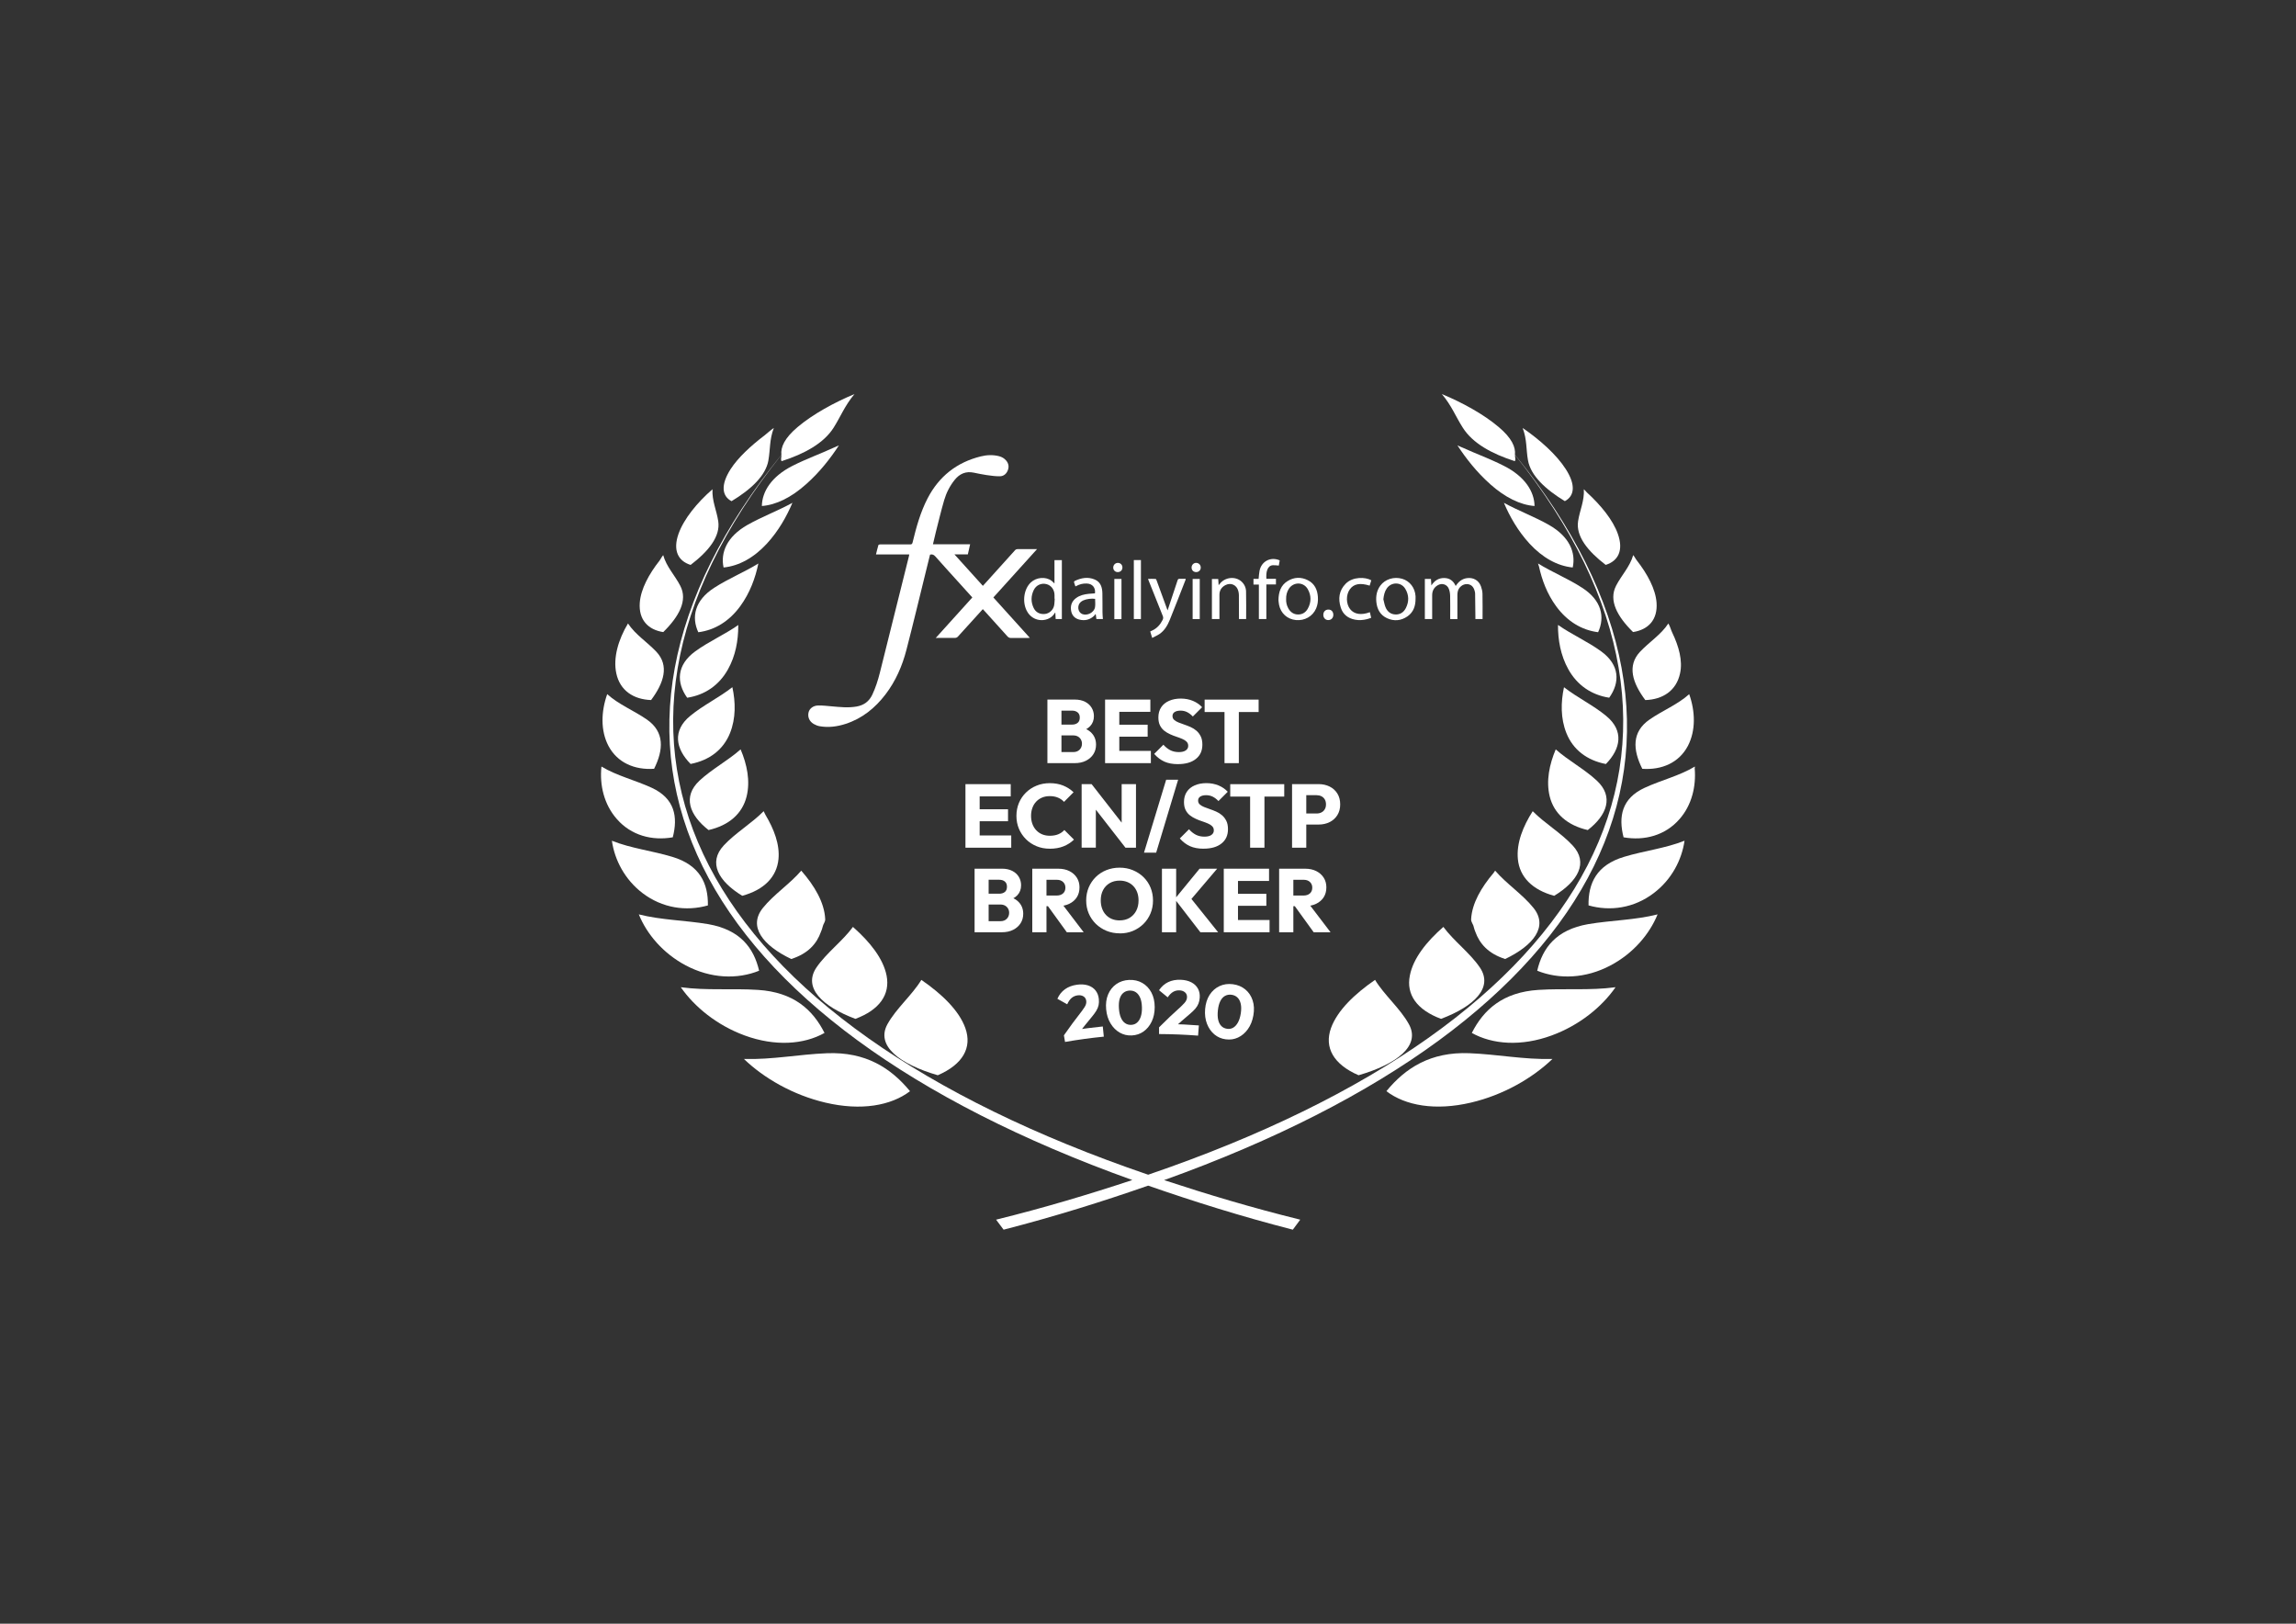 <?xml version="1.0" encoding="UTF-8"?><svg id="a" xmlns="http://www.w3.org/2000/svg" viewBox="0 0 841.89 595.28"><rect x="0" y="0" width="841.89" height="595.28" fill="#333333" stroke="none"/><defs><style>.b{fill:#fff;}</style></defs><g><path class="b" d="M303.25,386.13c-10.34,.4-19.91,2.39-30.46,2.11,7.31,7.03,17.98,13.21,29.88,16,13.09,3.09,24.07,1.1,31.01-4.19-7-8.5-16.21-14.47-30.43-13.92Z"/><path class="b" d="M302.33,378.69c-4.31-8.53-11.35-14.96-24.44-15.78-9.51-.61-18.72,.31-28.26-.98,5.02,7.22,13.27,13.95,23.4,17.68,11.19,4.1,21.71,3.34,29.3-.92Z"/><path class="b" d="M278.35,355.88c-1.96-8.38-6.94-15.02-18.66-17.07-8.53-1.44-17.1-1.47-25.45-3.58,2.91,7.19,8.84,14.25,17.19,18.69,9.24,4.9,19,5.17,26.92,1.96Z"/><path class="b" d="M259.57,331.93c.12-8.05-2.94-14.77-13.06-17.8-7.37-2.23-15.11-3.09-22.14-5.9,.98,7.03,4.74,14.25,11.25,19.21,7.25,5.51,16.03,6.76,23.95,4.5Z"/><path class="b" d="M246.69,306.97c1.96-7.55,.7-14.25-7.68-18.14-6.12-2.82-12.81-4.4-18.47-7.8-.73,6.79,.95,13.95,5.69,19.3,5.2,5.93,12.82,7.98,20.46,6.64Z"/><path class="b" d="M239.84,281.86c3.49-7,3.88-13.55-2.66-18.08-4.77-3.3-10.37-5.51-14.53-9.3-2.26,6.39-2.48,13.4,.46,18.99,3.27,6.15,9.57,8.87,16.73,8.38Z"/><path class="b" d="M238.74,256.65c4.74-6.36,6.67-12.6,1.99-17.65-3.42-3.64-7.77-6.33-10.46-10.43-3.58,5.96-5.51,12.69-4.28,18.32,1.35,6.27,6.3,9.54,12.76,9.76Z"/><path class="b" d="M243.21,231.72c5.78-5.69,9.02-11.59,6.24-16.94-2.02-3.92-5.08-6.97-6.27-11.25,0,0,0,.03-.03,.03h0c-.52,.61-.83,1.28-1.28,1.93-3.95,5.01-6.91,10.49-7.28,15.48-.46,6.24,3.03,9.91,8.63,10.77Z"/><path class="b" d="M263.36,191.08c-.61-4.07-2.32-7.37-2.11-11.71-5.66,4.92-10.49,10.86-12.45,16.33-2.14,6.05-.18,9.97,4.43,11.41,6.58-5.01,10.98-10.46,10.13-16.03Z"/><path class="b" d="M281.75,168.78c.73-4.07,.34-7.53,1.99-11.87t-.06,.06v-.03c-1.22,.83-2.23,1.81-3.36,2.69-5.05,3.85-9.67,8.11-12.42,12.36-3.7,5.78-3.21,9.88,.34,11.75,7.13-4.31,12.54-9.33,13.52-14.96Z"/><path class="b" d="M343.87,394.2c9.18-3.97,12.66-10.12,10.09-17.31-2.32-6.48-8.66-12.51-16.12-17.65-3.4,5.6-9.27,10.49-12.45,16.27-4.31,7.89,4.44,14.62,18.47,18.69Z"/><path class="b" d="M312.79,339.85h0l-.03-.03c-3.79,5.2-9.76,9.54-13.4,14.9-4.95,7.37,2.08,14.22,14.29,18.81,8.81-3.27,12.81-8.9,11.44-15.88-1.25-6.27-6.12-12.32-12.14-17.65-.06-.03-.09-.09-.15-.15Z"/><path class="b" d="M290.13,351.59c6.21-1.99,9.36-5.63,10.89-9.97,.28-.61,.49-1.25,.64-1.9,.18-.98,.98-1.71,.92-2.75-.27-6.12-3.97-12.3-8.78-17.77-4.13,4.83-10.09,8.72-14.07,13.67-5.48,6.82-.03,13.73,10.4,18.72Z"/><path class="b" d="M272.17,328.41c7.98-2.17,12.63-6.88,13.28-13.43,.52-5.41-1.65-11.01-4.74-16.18-.28-.43-.4-.92-.67-1.37h0s-.03-.03-.03-.03c-4.4,4.47-10.31,7.92-14.62,12.54-5.87,6.33-1.93,13.18,6.79,18.48Z"/><path class="b" d="M259.81,304.31c7.52-1.71,12.39-6.03,13.95-12.3,1.41-5.69,.15-11.77-2.2-17.28-4.65,4.13-10.52,7.22-15.08,11.47-6.24,5.84-3.7,12.63,3.33,18.11Z"/><path class="b" d="M253.21,280.08c7-1.35,12.05-5.29,14.47-11.32,2.17-5.42,2.05-11.38,.86-16.83-4.86,3.82-10.67,6.58-15.44,10.52-6.61,5.41-5.38,12.05,.12,17.62Z"/><path class="b" d="M251.98,255.8c6.55-1.01,11.71-4.62,14.93-10.37,2.84-5.05,3.79-10.67,3.79-15.93,0-.09,.03-.22,.03-.34h0v-.03c-5.08,3.55-10.8,6.03-15.81,9.67-6.88,5.02-6.94,11.44-2.94,17.01Z"/><path class="b" d="M256.05,231.79c6.06-.76,11.38-4.07,15.35-9.51,3.61-4.92,5.6-10.49,6.67-15.69-5.32,3.27-10.95,5.51-16.18,8.9-7.19,4.62-8.41,10.76-5.84,16.3Z"/><path class="b" d="M265.32,208.05c5.63-.55,11.1-3.58,15.85-8.72,4.28-4.65,7.28-10,9.39-14.99-5.51,3.03-11.1,5.05-16.55,8.14-7.49,4.28-9.88,10.15-8.69,15.57Z"/><path class="b" d="M305.82,164.07c-5.11,2.36-10.13,4.13-15.2,6.7-7.77,3.92-11.19,9.51-11.26,14.74,5.23-.4,10.83-3.15,16.24-8.01,4.95-4.38,8.9-9.45,11.99-14.19t-.06,.03s.03-.03,.03-.03c-.58,.28-1.16,.52-1.74,.76Z"/><path class="b" d="M508.36,400.04c6.91,5.29,17.92,7.28,31.01,4.19,11.87-2.78,22.54-8.96,29.88-16-10.55,.28-20.13-1.71-30.49-2.11-14.19-.55-23.43,5.42-30.4,13.92Z"/><path class="b" d="M539.68,378.69c7.61,4.25,18.14,5.02,29.3,.92,10.15-3.73,18.41-10.46,23.4-17.68-9.51,1.28-18.72,.37-28.26,.98-13.06,.83-20.12,7.25-24.44,15.78Z"/><path class="b" d="M563.66,355.88c7.92,3.21,17.71,2.94,26.92-1.96,8.38-4.44,14.28-11.5,17.22-18.69-8.38,2.11-16.95,2.14-25.48,3.58-11.69,2.05-16.7,8.68-18.66,17.07Z"/><path class="b" d="M582.47,331.93c7.92,2.26,16.7,1.01,23.92-4.5,6.55-4.95,10.28-12.17,11.29-19.21-7.07,2.82-14.77,3.67-22.14,5.9-10.16,3.03-13.21,9.76-13.06,17.8Z"/><path class="b" d="M621.47,281.06v-.03c-5.63,3.4-12.36,4.98-18.44,7.8-8.41,3.88-9.63,10.58-7.71,18.14,7.68,1.35,15.29-.7,20.49-6.64,4.56-5.17,6.15-12.05,5.6-18.63,0-.21,.09-.43,.06-.64h0Z"/><path class="b" d="M602.2,281.86c7.13,.49,13.46-2.23,16.7-8.38,2.93-5.6,2.75-12.6,.49-18.99-4.19,3.79-9.76,5.99-14.53,9.3-6.57,4.53-6.18,11.07-2.66,18.08Z"/><path class="b" d="M601.31,239.01c-4.68,5.05-2.78,11.28,1.99,17.65,6.46-.21,11.38-3.49,12.73-9.76,1.04-4.62-.43-9.94-2.88-15.02-.52-1.1-.74-2.2-1.38-3.27h0s-.03-.03-.03-.03c-2.66,4.1-7.03,6.79-10.43,10.43Z"/><path class="b" d="M592.56,214.78c-2.75,5.35,.46,11.26,6.24,16.94,5.6-.86,9.08-4.53,8.62-10.77-.37-4.99-3.33-10.49-7.25-15.51-.49-.61-.76-1.28-1.28-1.9h0l-.03-.03c-1.22,4.28-4.28,7.34-6.3,11.25Z"/><path class="b" d="M588.77,207.1c4.62-1.44,6.61-5.35,4.44-11.41-1.8-5.08-6.21-10.46-11.32-15.14-.4-.37-.67-.8-1.1-1.16h0l-.03-.03c.24,4.34-1.5,7.65-2.11,11.71-.85,5.57,3.58,11.01,10.12,16.03Z"/><path class="b" d="M573.79,183.73c3.55-1.87,4.07-5.96,.34-11.75-3.37-5.26-9.39-10.67-15.81-15.08,1.65,4.34,1.22,7.8,1.96,11.87,1.01,5.63,6.42,10.64,13.52,14.96Z"/><path class="b" d="M498.15,394.2c14.07-4.07,22.82-10.8,18.47-18.69-3.15-5.78-9.05-10.68-12.42-16.27-7.46,5.14-13.79,11.17-16.15,17.65-2.57,7.19,.95,13.34,10.1,17.31Z"/><path class="b" d="M528.4,373.53c12.17-4.59,19.21-11.44,14.25-18.81-3.61-5.35-9.57-9.7-13.4-14.9-6.12,5.35-11.07,11.5-12.29,17.83-1.41,6.98,2.6,12.6,11.44,15.88Z"/><path class="b" d="M548.21,319.23h0c-.21,.24-.34,.55-.55,.8-4.49,5.29-7.92,11.13-8.23,16.94-.06,1.1,.77,1.84,.95,2.84,.15,.61,.34,1.19,.58,1.78,1.56,4.34,4.71,8.01,10.95,10,10.4-4.99,15.87-11.9,10.4-18.72-3.97-4.96-9.94-8.84-14.07-13.67,0,0,0,.03-.03,.03Z"/><path class="b" d="M576.63,309.94c-4.28-4.62-10.21-8.07-14.62-12.54-3.55,5.54-6.02,11.69-5.44,17.59,.64,6.55,5.32,11.26,13.31,13.43,8.69-5.29,12.66-12.14,6.76-18.48Z"/><path class="b" d="M585.53,286.2c-4.56-4.25-10.43-7.34-15.08-11.47-2.32,5.51-3.61,11.59-2.2,17.28,1.56,6.27,6.45,10.58,13.95,12.3,7.07-5.47,9.6-12.27,3.33-18.11Z"/><path class="b" d="M588.96,262.47c-4.8-3.95-10.58-6.7-15.48-10.52-1.17,5.45-1.29,11.41,.89,16.83,2.41,6.02,7.46,9.97,14.47,11.32,5.47-5.57,6.7-12.21,.12-17.62Z"/><path class="b" d="M571.28,229.12c-.03,5.35,.92,11.13,3.82,16.3,3.21,5.75,8.41,9.36,14.96,10.37,3.97-5.57,3.94-11.99-2.97-17.01-5.01-3.64-10.73-6.12-15.81-9.67Z"/><path class="b" d="M580.12,215.48c-5.23-3.4-10.86-5.63-16.15-8.9v.03h0c.06,.37,.25,.7,.34,1.07,1.07,4.89,2.94,10,6.3,14.59,3.97,5.44,9.3,8.75,15.38,9.51,2.57-5.54,1.32-11.69-5.87-16.3Z"/><path class="b" d="M568.03,192.48c-5.44-3.09-11.04-5.11-16.58-8.14,2.11,4.99,5.14,10.34,9.42,14.99,4.74,5.14,10.19,8.17,15.81,8.72,1.19-5.42-1.16-11.29-8.66-15.57Z"/><path class="b" d="M546.41,177.5c5.44,4.86,11.04,7.62,16.27,8.01-.06-5.23-3.49-10.83-11.28-14.74-4.99-2.54-9.94-4.31-14.99-6.61-.67-.28-1.29-.52-1.96-.86,0,0,.03,0,.03,.03t-.06-.03c3.09,4.74,7.07,9.82,11.99,14.19Z"/><path class="b" d="M555.49,166.7c.31-2.72-1.13-6.09-5.96-10.15-5.6-4.74-13.4-9-20.83-12.08,3.61,4.28,5.01,8.17,7.68,12.33,3.61,5.72,10.64,9.57,19.06,12.27,.46-.61,0-1.56,.06-2.3,84.85,106.14,30.8,207.5-134.49,263.9-165.29-56.4-219.31-157.73-134.49-263.9,.09,.74-.37,1.68,.09,2.3,8.38-2.69,15.44-6.55,19.06-12.27,2.63-4.16,4.07-8.05,7.65-12.33-7.4,3.09-15.2,7.34-20.83,12.08-4.86,4.1-6.27,7.43-5.97,10.18-86.13,106.1-33.83,207.62,128.68,265.89-15.81,5.23-32.21,10.15-49.95,14.53,1.1,1.47,1.65,2.2,2.75,3.67,18.9-4.86,36.34-10.34,53.01-16.15,16.7,5.81,34.13,11.29,53.04,16.15,1.1-1.47,1.65-2.2,2.72-3.67-17.74-4.38-34.14-9.3-49.92-14.5,162.51-58.3,214.78-159.82,128.65-265.95Z"/></g><g><path class="b" d="M333.46,203.27h-12.26c.3-1.2,.56-2.33,.89-3.44,.04-.14,.42-.24,.65-.24,3.66-.01,7.31-.02,10.97,0,.55,0,.77-.13,.91-.71,1.36-5.58,2.87-11.12,5.54-16.24,4.18-8.02,10.69-13.15,19.48-15.32,2.22-.55,4.49-.64,6.73-.06,1,.26,1.87,.77,2.55,1.56,.92,1.07,1.12,2.3,.63,3.58-.5,1.32-1.54,2.2-2.94,2.21-1.61,.02-3.24-.21-4.84-.44-1.59-.23-3.16-.57-4.73-.89-2.9-.6-5.18,.41-6.99,2.66-1.77,2.21-3.04,4.71-3.83,7.39-1.13,3.85-2.05,7.77-3.05,11.66-.38,1.49-.71,2.99-1.08,4.56h13.63l-.83,3.7h-4.91c3.54,3.92,6.96,7.7,10.42,11.53,.57-.62,1.1-1.2,1.63-1.79,3.38-3.74,6.76-7.47,10.12-11.22,.29-.33,.58-.45,1.02-.45,2.31,.02,4.62,0,7.09,0-5.38,5.96-10.68,11.82-16.01,17.72,4.45,4.92,8.86,9.82,13.37,14.8-.34,.02-.55,.04-.76,.04-2.03,0-4.05-.02-6.08,.02-.61,.01-1.01-.19-1.41-.64-2.81-3.15-5.66-6.28-8.49-9.41-.15-.16-.3-.32-.5-.53-1.11,1.22-2.19,2.42-3.28,3.62-1.96,2.17-3.92,4.35-5.9,6.5-.22,.24-.62,.42-.95,.42-2.31,.04-4.62,.02-7.12,.02,4.53-5.01,8.95-9.91,13.4-14.84-1.45-1.6-2.86-3.17-4.27-4.73-3.1-3.43-6.22-6.84-9.28-10.3-.55-.62-1.09-.89-1.95-.67-.44,1.77-.88,3.58-1.33,5.38-2.43,9.83-4.78,19.69-7.32,29.49-1.53,5.93-3.96,11.52-7.72,16.42-3.82,4.98-8.54,8.8-14.59,10.76-3.09,1-6.26,1.42-9.5,.86-.76-.13-1.53-.44-2.2-.83-1.62-.95-2.29-2.59-1.88-4.27,.35-1.42,1.74-2.49,3.57-2.51,1.62-.02,3.25,.16,4.87,.31,3.05,.27,6.09,.61,9.14,.08,2.68-.47,4.63-1.87,5.8-4.37,1.21-2.58,2.07-5.28,2.76-8.03,3.57-14.24,7.11-28.48,10.66-42.72,.05-.19,.07-.38,.12-.64Z"/><path class="b" d="M525.11,226.96h-2.65v-14.71h2.24l.15,2.38c1.17-1.79,2.66-2.73,4.66-2.72,2.06,0,3.42,1.05,4.26,2.92,1.02-1.55,2.28-2.63,4.13-2.88,2.32-.32,4.33,.8,5.13,3.01,.31,.86,.54,1.79,.56,2.69,.07,3.08,.03,6.16,.03,9.3h-2.63c0-.25,0-.51,0-.76-.03-2.88-.06-5.76-.1-8.64,0-.24-.07-.48-.12-.71-.39-1.75-1.41-2.68-2.93-2.7-1.5-.01-2.92,1.12-3.3,2.65-.1,.42-.15,.87-.15,1.3-.01,2.71,0,5.41,0,8.12v.76h-2.61c-.01-.23-.03-.46-.03-.69,0-2.62,.04-5.24-.02-7.85-.02-.86-.16-1.77-.48-2.56-.65-1.63-2.48-2.21-4.02-1.34-1.4,.79-2.08,2.05-2.09,3.65-.01,2.68,0,5.37,0,8.05v.75Z"/><path class="b" d="M386.65,213.93v-8.58h2.71v21.59h-2.27l-.13-2.32c-.09,.03-.15,.03-.16,.06-1.89,3.5-7.99,3.9-10.35-.83-1.66-3.32-1-7.92,1.51-10.3,2.07-1.96,5.51-2.24,7.66-.6,.36,.27,.66,.61,1.05,.98Zm.09,5.56h-.07c0-.45,0-.89,0-1.33-.02-1.98-1.22-3.58-2.99-4.02-1.88-.46-3.75,.37-4.63,2.19-1.04,2.16-1.08,4.38-.03,6.56,.78,1.62,2.3,2.39,4.14,2.2,1.53-.16,2.96-1.37,3.33-2.98,.2-.85,.17-1.74,.25-2.61Z"/><path class="b" d="M519.05,219.5c.01,2.62-.74,4.93-2.98,6.48-2.33,1.6-4.88,1.85-7.46,.67-2.51-1.15-3.68-3.31-3.94-5.98-.21-2.13,.15-4.17,1.45-5.95,1.76-2.4,5.02-3.41,8.05-2.52,2.78,.82,4.69,3.31,4.88,6.38,.02,.31,0,.62,0,.92Zm-11.8,.2c.25,.97,.4,1.98,.78,2.9,.65,1.57,1.84,2.59,3.61,2.67,1.77,.08,3.06-.8,3.84-2.32,1.22-2.38,1.18-4.82-.21-7.11-1.53-2.53-5.09-2.55-6.77-.12-.82,1.18-1.09,2.53-1.25,3.98Z"/><path class="b" d="M468.78,219.95c.07-3,.89-5.38,3.3-6.89,2.4-1.51,4.97-1.61,7.49-.34,2.47,1.25,3.5,3.49,3.67,6.15,.1,1.44-.07,2.85-.65,4.2-1.24,2.89-4.18,4.57-7.43,4.25-3.15-.31-5.55-2.48-6.17-5.62-.13-.67-.17-1.35-.21-1.74Zm2.81-.3c-.04,1.15,.2,2.3,.79,3.36,.79,1.4,1.95,2.26,3.61,2.27,1.63,0,2.83-.81,3.58-2.19,1.29-2.36,1.27-4.79-.05-7.11-1.54-2.71-5.26-2.73-6.95-.09-.72,1.13-1.01,2.38-.98,3.77Z"/><path class="b" d="M401.5,217.52c.27-2.09-.95-3.52-2.99-3.59-1.51-.05-2.54,.21-4.18,1.06-.18-.52-.38-1.02-.52-1.53-.03-.13,.1-.39,.23-.45,2.41-1.17,4.92-1.63,7.45-.52,2.1,.92,2.68,2.86,2.73,4.97,.06,2.33,.01,4.66,.04,7,0,.81,.09,1.62,.15,2.49h-2.38l-.23-1.65-.19-.15c-.11,.18-.19,.4-.34,.54-1.59,1.54-3.49,2-5.6,1.44-1.61-.43-2.62-1.54-2.91-3.17-.34-1.9,.22-3.53,1.82-4.71,1.37-1.01,2.98-1.37,4.64-1.55,.76-.08,1.53-.12,2.28-.17Zm.05,2.03c-1.2-.21-3.26,.05-4.33,.57-.33,.16-.66,.35-.94,.59-1.42,1.23-1.1,3.74,.55,4.41,1.83,.74,4.37-.56,4.69-2.51,.17-1,.03-2.04,.03-3.06Z"/><path class="b" d="M447.15,226.96h-2.77v-14.69h2.31l.16,2.27c.2-.24,.32-.37,.43-.52,1.88-2.43,5.62-2.85,7.88-.88,1.1,.97,1.7,2.26,1.74,3.66,.09,3.36,.03,6.73,.03,10.14h-2.63c0-.25,0-.49,0-.72,0-2.71,0-5.41-.03-8.12,0-.5-.1-1.01-.23-1.49-.58-2.17-2.73-3.14-4.72-2.09-1.39,.73-2.17,1.89-2.18,3.5,0,2.73,0,5.46,0,8.19v.75Z"/><path class="b" d="M422.48,233.88l-.72-2.37c.23-.11,.43-.21,.65-.31,1.81-.82,3.04-2.2,3.91-3.95,.24-.49,.25-.92,.04-1.44-1.75-4.34-3.48-8.69-5.21-13.04-.06-.14-.1-.29-.19-.55,.97,0,1.88-.03,2.78,.03,.15,0,.31,.38,.39,.61,1.33,3.63,2.65,7.26,3.99,10.92,.05-.15,.12-.32,.17-.48,1.17-3.52,2.35-7.04,3.51-10.57,.14-.42,.33-.54,.75-.53,.72,.03,1.44,0,2.19,0,0,.14,.02,.24,0,.31-1.93,4.93-3.82,9.87-5.82,14.78-.81,1.98-1.89,3.85-3.71,5.11-.81,.56-1.75,.95-2.73,1.47Z"/><path class="b" d="M464.34,226.95h-2.74v-12.64h-1.98v-2.08h1.88c.12-1.05,.16-2.04,.35-2.99,.69-3.48,4.1-5.25,7.39-3.8l-.33,1.91c-.76-.05-1.48-.17-2.18-.13-1,.06-1.64,.66-2.01,1.58-.43,1.07-.43,2.18-.37,3.4h3.51v2.07h-3.52v12.69Z"/><path class="b" d="M502.82,212.74l-.6,1.96c-3.57-1.11-5.87-.66-7.32,1.43-1.41,2.03-1.34,5.28,.16,7.19,1.49,1.89,4.07,2.31,7.24,1.12l.47,2.06c-.53,.18-1.04,.38-1.56,.5-1.42,.35-2.87,.46-4.32,.19-2.59-.49-4.47-1.92-5.26-4.44-1.02-3.23-.67-6.27,1.84-8.79,2.59-2.6,7.23-2.45,9.34-1.22Z"/><path class="b" d="M415.75,205.33h2.6v21.62h-2.6v-21.62Z"/><path class="b" d="M437.31,212.25h2.61v14.71h-2.61v-14.71Z"/><path class="b" d="M411.22,226.95c-.2,.02-.37,.04-.54,.04-.68,0-1.36,0-2.08,0v-14.74h2.62v14.69Z"/><path class="b" d="M488.9,225.45c-.03,1.15-.81,1.91-1.92,1.88-1.04-.03-1.78-.87-1.75-1.99,.03-1.14,.81-1.89,1.93-1.86,1.06,.02,1.76,.82,1.74,1.97Z"/><path class="b" d="M411.56,208.07c0,.99-.72,1.68-1.73,1.67-.95-.01-1.65-.73-1.63-1.69,.01-.96,.78-1.71,1.74-1.69,.95,.03,1.63,.74,1.63,1.71Z"/><path class="b" d="M440.29,208.15c-.05,.97-.82,1.65-1.81,1.59-.96-.06-1.6-.79-1.55-1.77,.05-.94,.81-1.65,1.73-1.61,.96,.04,1.67,.82,1.62,1.79Z"/></g><g><path class="b" d="M384.06,279.78v-23.3h5.15v23.3h-5.15Zm3.99,0v-4.06h5.48c.99,0,1.77-.29,2.34-.88,.57-.58,.86-1.31,.86-2.19,0-.57-.13-1.09-.4-1.55-.26-.46-.63-.83-1.11-1.09-.47-.26-1.04-.4-1.7-.4h-5.48v-3.96h5.05c.84,0,1.52-.21,2.05-.63,.53-.42,.79-1.07,.79-1.95,0-.83-.26-1.47-.79-1.9-.53-.43-1.21-.64-2.05-.64h-5.05v-4.06h6.04c1.5,0,2.77,.28,3.83,.83,1.06,.55,1.85,1.29,2.39,2.21,.54,.92,.81,1.94,.81,3.04,0,1.47-.46,2.7-1.39,3.68-.92,.98-2.29,1.66-4.09,2.03l.13-1.75c1.98,.37,3.5,1.13,4.55,2.28,1.06,1.14,1.58,2.55,1.58,4.22,0,1.28-.31,2.42-.94,3.43-.63,1.01-1.53,1.82-2.71,2.43-1.18,.61-2.59,.91-4.24,.91h-5.97Z"/><path class="b" d="M405.21,279.78v-23.3h5.21v23.3h-5.21Zm3.99-18.81v-4.49h12.61v4.49h-12.61Zm0,9.11v-4.39h11.62v4.39h-11.62Zm0,9.7v-4.49h12.8v4.49h-12.8Z"/><path class="b" d="M431.94,280.15c-1.94,0-3.59-.31-4.97-.92-1.38-.62-2.62-1.56-3.75-2.84l3.37-3.37c.75,.86,1.58,1.52,2.49,2,.91,.47,1.97,.71,3.18,.71,1.08,0,1.92-.2,2.52-.61,.6-.41,.91-.96,.91-1.67,0-.62-.19-1.12-.58-1.52-.39-.4-.91-.74-1.57-1.02-.66-.29-1.38-.55-2.15-.81-.77-.25-1.55-.55-2.33-.91-.78-.35-1.5-.78-2.15-1.29-.65-.51-1.17-1.16-1.57-1.95-.4-.79-.59-1.77-.59-2.94,0-1.45,.35-2.69,1.04-3.73,.69-1.03,1.67-1.82,2.92-2.36,1.25-.54,2.67-.81,4.26-.81s3.15,.29,4.49,.86c1.34,.57,2.45,1.34,3.33,2.31l-3.4,3.4c-.7-.73-1.41-1.26-2.13-1.62-.72-.35-1.51-.53-2.39-.53s-1.62,.17-2.15,.51c-.53,.34-.79,.83-.79,1.47,0,.57,.2,1.04,.59,1.4,.4,.36,.92,.68,1.57,.94,.65,.26,1.36,.53,2.14,.79,.78,.26,1.56,.57,2.34,.91s1.49,.79,2.13,1.34c.64,.55,1.16,1.23,1.57,2.05,.41,.81,.61,1.84,.61,3.07,0,2.22-.79,3.97-2.38,5.23-1.58,1.27-3.78,1.9-6.6,1.9Z"/><path class="b" d="M441.71,261.04v-4.55h19.8v4.55h-19.8Zm7.29,18.74v-23h5.25v23h-5.25Z"/><path class="b" d="M354.01,310.78v-23.3h5.21v23.3h-5.21Zm3.99-18.81v-4.49h12.61v4.49h-12.61Zm0,9.11v-4.39h11.62v4.39h-11.62Zm0,9.7v-4.49h12.8v4.49h-12.8Z"/><path class="b" d="M384.93,311.15c-1.74,0-3.35-.3-4.83-.91-1.49-.61-2.78-1.46-3.89-2.56-1.11-1.1-1.97-2.38-2.59-3.84-.62-1.46-.92-3.04-.92-4.74s.31-3.27,.92-4.74c.62-1.46,1.48-2.73,2.59-3.81,1.11-1.08,2.4-1.92,3.88-2.52,1.47-.61,3.09-.91,4.85-.91,1.85,0,3.49,.3,4.93,.89,1.44,.59,2.7,1.41,3.78,2.44l-3.5,3.53c-.59-.66-1.33-1.18-2.2-1.55s-1.88-.56-3.02-.56c-1.01,0-1.94,.17-2.77,.51-.84,.34-1.56,.83-2.18,1.47-.62,.64-1.09,1.41-1.42,2.31-.33,.9-.5,1.88-.5,2.94s.17,2.1,.5,2.99c.33,.89,.8,1.66,1.42,2.31,.62,.65,1.34,1.14,2.18,1.49,.84,.34,1.76,.51,2.77,.51,1.19,0,2.22-.18,3.1-.54,.88-.36,1.63-.88,2.24-1.57l3.53,3.53c-1.1,1.06-2.38,1.88-3.83,2.46-1.45,.58-3.14,.88-5.05,.88Z"/><path class="b" d="M396.61,310.78v-23.3h3.66l1.55,4.65v18.64h-5.21Zm16.07,0l-13.7-17.59,1.29-5.71,13.73,17.59-1.32,5.71Zm0,0l-1.39-4.65v-18.65h5.25v23.3h-3.86Z"/><path class="b" d="M419.48,312.6l8.12-26.73h4.39l-8.05,26.73h-4.46Z"/><path class="b" d="M441.33,311.15c-1.94,0-3.59-.31-4.97-.92-1.38-.62-2.62-1.56-3.75-2.84l3.37-3.37c.75,.86,1.58,1.52,2.49,2,.91,.47,1.97,.71,3.18,.71,1.08,0,1.92-.2,2.52-.61,.6-.41,.91-.96,.91-1.67,0-.62-.19-1.12-.58-1.52-.39-.4-.91-.74-1.57-1.02-.66-.29-1.38-.55-2.15-.81-.77-.25-1.55-.55-2.33-.91-.78-.35-1.5-.78-2.15-1.29-.65-.51-1.17-1.16-1.57-1.95-.4-.79-.59-1.77-.59-2.94,0-1.45,.35-2.69,1.04-3.73,.69-1.03,1.67-1.82,2.92-2.36,1.25-.54,2.67-.81,4.26-.81s3.15,.29,4.49,.86c1.34,.57,2.45,1.34,3.33,2.31l-3.4,3.4c-.7-.73-1.41-1.26-2.13-1.62-.72-.35-1.51-.53-2.39-.53s-1.62,.17-2.15,.51c-.53,.34-.79,.83-.79,1.47,0,.57,.2,1.04,.59,1.4,.4,.36,.92,.68,1.57,.94,.65,.26,1.36,.53,2.14,.79,.78,.26,1.56,.57,2.34,.91s1.49,.79,2.13,1.34c.64,.55,1.16,1.23,1.57,2.05,.41,.81,.61,1.84,.61,3.07,0,2.22-.79,3.97-2.38,5.23-1.58,1.27-3.78,1.9-6.6,1.9Z"/><path class="b" d="M451.1,292.04v-4.55h19.8v4.55h-19.8Zm7.29,18.74v-23h5.25v23h-5.25Z"/><path class="b" d="M473.77,310.78v-23.3h5.21v23.3h-5.21Zm3.99-8.48v-4.06h5.02c.64,0,1.22-.13,1.73-.38s.93-.63,1.24-1.14c.31-.51,.46-1.11,.46-1.82s-.15-1.34-.46-1.85c-.31-.51-.72-.89-1.24-1.14s-1.09-.38-1.73-.38h-5.02v-4.06h5.77c1.47,0,2.81,.3,4.01,.89,1.2,.59,2.15,1.45,2.84,2.56,.69,1.11,1.04,2.44,1.04,3.98s-.35,2.83-1.04,3.94c-.69,1.11-1.64,1.96-2.84,2.56-1.2,.59-2.54,.89-4.01,.89h-5.77Z"/><path class="b" d="M357.36,341.78v-23.3h5.15v23.3h-5.15Zm3.99,0v-4.06h5.48c.99,0,1.77-.29,2.34-.88,.57-.58,.86-1.31,.86-2.19,0-.57-.13-1.09-.4-1.55-.26-.46-.63-.83-1.11-1.09-.47-.26-1.04-.4-1.7-.4h-5.48v-3.96h5.05c.84,0,1.52-.21,2.05-.63,.53-.42,.79-1.07,.79-1.95,0-.83-.26-1.47-.79-1.9-.53-.43-1.21-.64-2.05-.64h-5.05v-4.06h6.04c1.5,0,2.77,.28,3.83,.83,1.06,.55,1.85,1.29,2.39,2.21,.54,.92,.81,1.94,.81,3.04,0,1.47-.46,2.7-1.39,3.68-.92,.98-2.29,1.66-4.09,2.03l.13-1.75c1.98,.37,3.5,1.13,4.55,2.28,1.06,1.14,1.58,2.55,1.58,4.22,0,1.28-.31,2.42-.94,3.43-.63,1.01-1.53,1.82-2.71,2.43-1.18,.61-2.59,.91-4.24,.91h-5.97Z"/><path class="b" d="M378.51,341.78v-23.3h5.21v23.3h-5.21Zm3.99-9.57v-3.89h4.92c1.01,0,1.8-.26,2.38-.78,.57-.52,.86-1.21,.86-2.1s-.28-1.53-.84-2.08c-.56-.55-1.35-.82-2.36-.82h-4.95v-4.06h5.54c1.56,0,2.93,.29,4.09,.88s2.07,1.39,2.72,2.42c.65,1.03,.97,2.21,.97,3.53,0,1.41-.33,2.62-.99,3.65-.66,1.02-1.58,1.82-2.77,2.39-1.19,.57-2.59,.86-4.19,.86h-5.38Zm8.68,9.57l-7.26-10.03,4.79-1.32,8.65,11.35h-6.17Z"/><path class="b" d="M410.62,342.18c-1.76,0-3.39-.31-4.88-.92-1.5-.62-2.81-1.47-3.93-2.57-1.12-1.1-1.99-2.38-2.61-3.84-.62-1.46-.92-3.04-.92-4.74s.31-3.3,.92-4.75c.62-1.45,1.47-2.72,2.57-3.81,1.1-1.09,2.4-1.94,3.89-2.54,1.5-.6,3.12-.91,4.88-.91s3.35,.3,4.83,.91c1.48,.61,2.79,1.45,3.91,2.54s1.99,2.37,2.59,3.83c.6,1.46,.91,3.05,.91,4.77s-.31,3.27-.92,4.74c-.62,1.46-1.47,2.74-2.57,3.83-1.1,1.09-2.39,1.94-3.86,2.56-1.47,.62-3.08,.92-4.82,.92Zm-.07-4.75c1.39,0,2.6-.31,3.63-.92,1.03-.62,1.84-1.47,2.43-2.57,.58-1.1,.87-2.38,.87-3.83,0-1.08-.16-2.06-.49-2.95-.33-.89-.8-1.66-1.42-2.31-.62-.65-1.35-1.14-2.21-1.49-.86-.34-1.79-.51-2.8-.51-1.39,0-2.6,.3-3.65,.91-1.04,.61-1.85,1.45-2.43,2.54s-.86,2.36-.86,3.81c0,1.1,.17,2.1,.5,3s.8,1.68,1.42,2.33c.62,.65,1.35,1.14,2.19,1.49,.85,.34,1.79,.51,2.82,.51Z"/><path class="b" d="M426.06,341.78v-23.3h5.21v23.3h-5.21Zm14.09,0l-9.4-12.18,9.11-11.12h6.44l-10.3,12.11v-2.11l10.66,13.3h-6.5Z"/><path class="b" d="M448.73,341.78v-23.3h5.21v23.3h-5.21Zm3.99-18.81v-4.49h12.61v4.49h-12.61Zm0,9.11v-4.39h11.62v4.39h-11.62Zm0,9.7v-4.49h12.8v4.49h-12.8Z"/><path class="b" d="M469.03,341.78v-23.3h5.21v23.3h-5.21Zm3.99-9.57v-3.89h4.92c1.01,0,1.8-.26,2.38-.78,.57-.52,.86-1.21,.86-2.1s-.28-1.53-.84-2.08c-.56-.55-1.35-.82-2.36-.82h-4.95v-4.06h5.54c1.56,0,2.93,.29,4.09,.88s2.07,1.39,2.72,2.42c.65,1.03,.97,2.21,.97,3.53,0,1.41-.33,2.62-.99,3.65-.66,1.02-1.58,1.82-2.77,2.39-1.19,.57-2.59,.86-4.19,.86h-5.38Zm8.68,9.57l-7.26-10.03,4.79-1.32,8.65,11.35h-6.17Z"/></g><g><path class="b" d="M390.11,379.57c2.1-3.02,4.3-6,6.61-8.94,.41-.54,.74-1.02,1-1.44,.26-.42,.43-.81,.52-1.17,.09-.36,.11-.7,.07-1.04-.09-.76-.43-1.32-1.02-1.69-.59-.37-1.31-.49-2.16-.38-.85,.12-1.58,.44-2.19,.95-.61,.52-1.15,1.29-1.62,2.33-1.19-.68-2.39-1.35-3.6-2.01,.63-1.46,1.56-2.62,2.77-3.5,1.21-.87,2.69-1.43,4.44-1.67,1.5-.2,2.84-.12,4,.25,1.17,.37,2.09,.99,2.78,1.86,.69,.87,1.09,1.92,1.21,3.16,.08,.8,.05,1.54-.09,2.22-.14,.68-.42,1.36-.83,2.04-.41,.68-.97,1.45-1.68,2.3-1.63,1.95-3.2,3.92-4.73,5.9-1.83,.25-3.66,.52-5.48,.82Zm.42,2.43c-.14-.81-.28-1.62-.42-2.43,1.17-.64,2.36-1.27,3.55-1.89,3.56-.55,7.13-1,10.71-1.36,.12,1.24,.25,2.49,.37,3.73-4.75,.47-9.5,1.12-14.21,1.94Z"/><path class="b" d="M415.01,379.61c-1.61,.08-3.07-.27-4.42-1.03-1.35-.77-2.47-1.88-3.36-3.35-.9-1.47-1.45-3.2-1.63-5.21-.18-2.02,.04-3.83,.71-5.43,.67-1.59,1.67-2.86,3.01-3.8,1.34-.93,2.9-1.45,4.68-1.53,1.8-.08,3.42,.28,4.83,1.09,1.42,.8,2.53,1.97,3.35,3.5,.81,1.52,1.21,3.31,1.22,5.36,0,2.03-.37,3.82-1.12,5.35-.74,1.54-1.74,2.74-2.99,3.62-1.25,.88-2.67,1.35-4.28,1.43Zm-.21-3.88c.84-.04,1.55-.31,2.13-.82,.59-.51,1.04-1.23,1.36-2.17,.32-.94,.47-2.1,.43-3.48-.04-1.36-.24-2.5-.63-3.42-.39-.92-.91-1.61-1.58-2.06-.66-.45-1.45-.66-2.34-.62-.87,.04-1.63,.32-2.25,.83-.63,.51-1.08,1.25-1.36,2.2-.28,.95-.37,2.11-.28,3.47,.09,1.38,.34,2.52,.73,3.43,.39,.91,.91,1.59,1.56,2.03,.65,.45,1.39,.65,2.23,.61Z"/><path class="b" d="M425.01,376.63c2.58-2.6,5.27-5.15,8.05-7.64,.49-.46,.91-.88,1.23-1.25,.33-.37,.56-.72,.71-1.06,.15-.34,.23-.67,.25-1.01,.04-.76-.19-1.38-.71-1.84-.51-.46-1.2-.72-2.05-.75-.85-.03-1.63,.15-2.32,.55-.69,.4-1.36,1.07-2,2.01-1.05-.88-2.1-1.75-3.18-2.61,.88-1.32,1.99-2.31,3.33-2.96,1.34-.65,2.9-.94,4.65-.87,1.51,.06,2.81,.38,3.89,.95,1.08,.57,1.88,1.34,2.41,2.32,.52,.97,.73,2.08,.64,3.33-.06,.8-.22,1.52-.48,2.17-.26,.65-.65,1.27-1.17,1.87-.53,.6-1.21,1.26-2.06,1.97-1.94,1.63-3.84,3.29-5.69,4.98-1.84-.08-3.68-.13-5.52-.16Zm-.01,2.46v-2.46c1.27-.42,2.55-.84,3.83-1.23,3.59,.08,7.18,.26,10.77,.54l-.29,3.74c-4.76-.37-9.53-.56-14.3-.58Z"/><path class="b" d="M449.49,381.04c-1.6-.21-2.99-.8-4.18-1.79-1.19-.99-2.1-2.28-2.73-3.89-.62-1.6-.86-3.41-.69-5.41,.17-2.02,.72-3.77,1.65-5.22,.94-1.45,2.15-2.52,3.63-3.21,1.48-.68,3.12-.92,4.88-.69,1.79,.23,3.32,.88,4.58,1.92,1.26,1.04,2.16,2.39,2.69,4.03,.54,1.64,.61,3.47,.26,5.49-.35,2-1.04,3.69-2.04,5.07-1,1.38-2.2,2.39-3.59,3.04-1.39,.65-2.87,.86-4.47,.65Zm.47-3.86c.83,.11,1.58-.03,2.25-.43,.67-.4,1.24-1.03,1.72-1.9,.48-.87,.83-1.99,1.04-3.35,.2-1.35,.2-2.51-.02-3.48-.22-.98-.62-1.75-1.2-2.31-.58-.56-1.31-.9-2.2-1.02-.87-.11-1.66,.03-2.37,.42-.71,.39-1.29,1.04-1.73,1.93-.44,.89-.74,2.01-.88,3.36-.15,1.37-.11,2.54,.11,3.5,.22,.96,.62,1.72,1.18,2.28,.56,.56,1.26,.88,2.09,.99Z"/></g></svg>